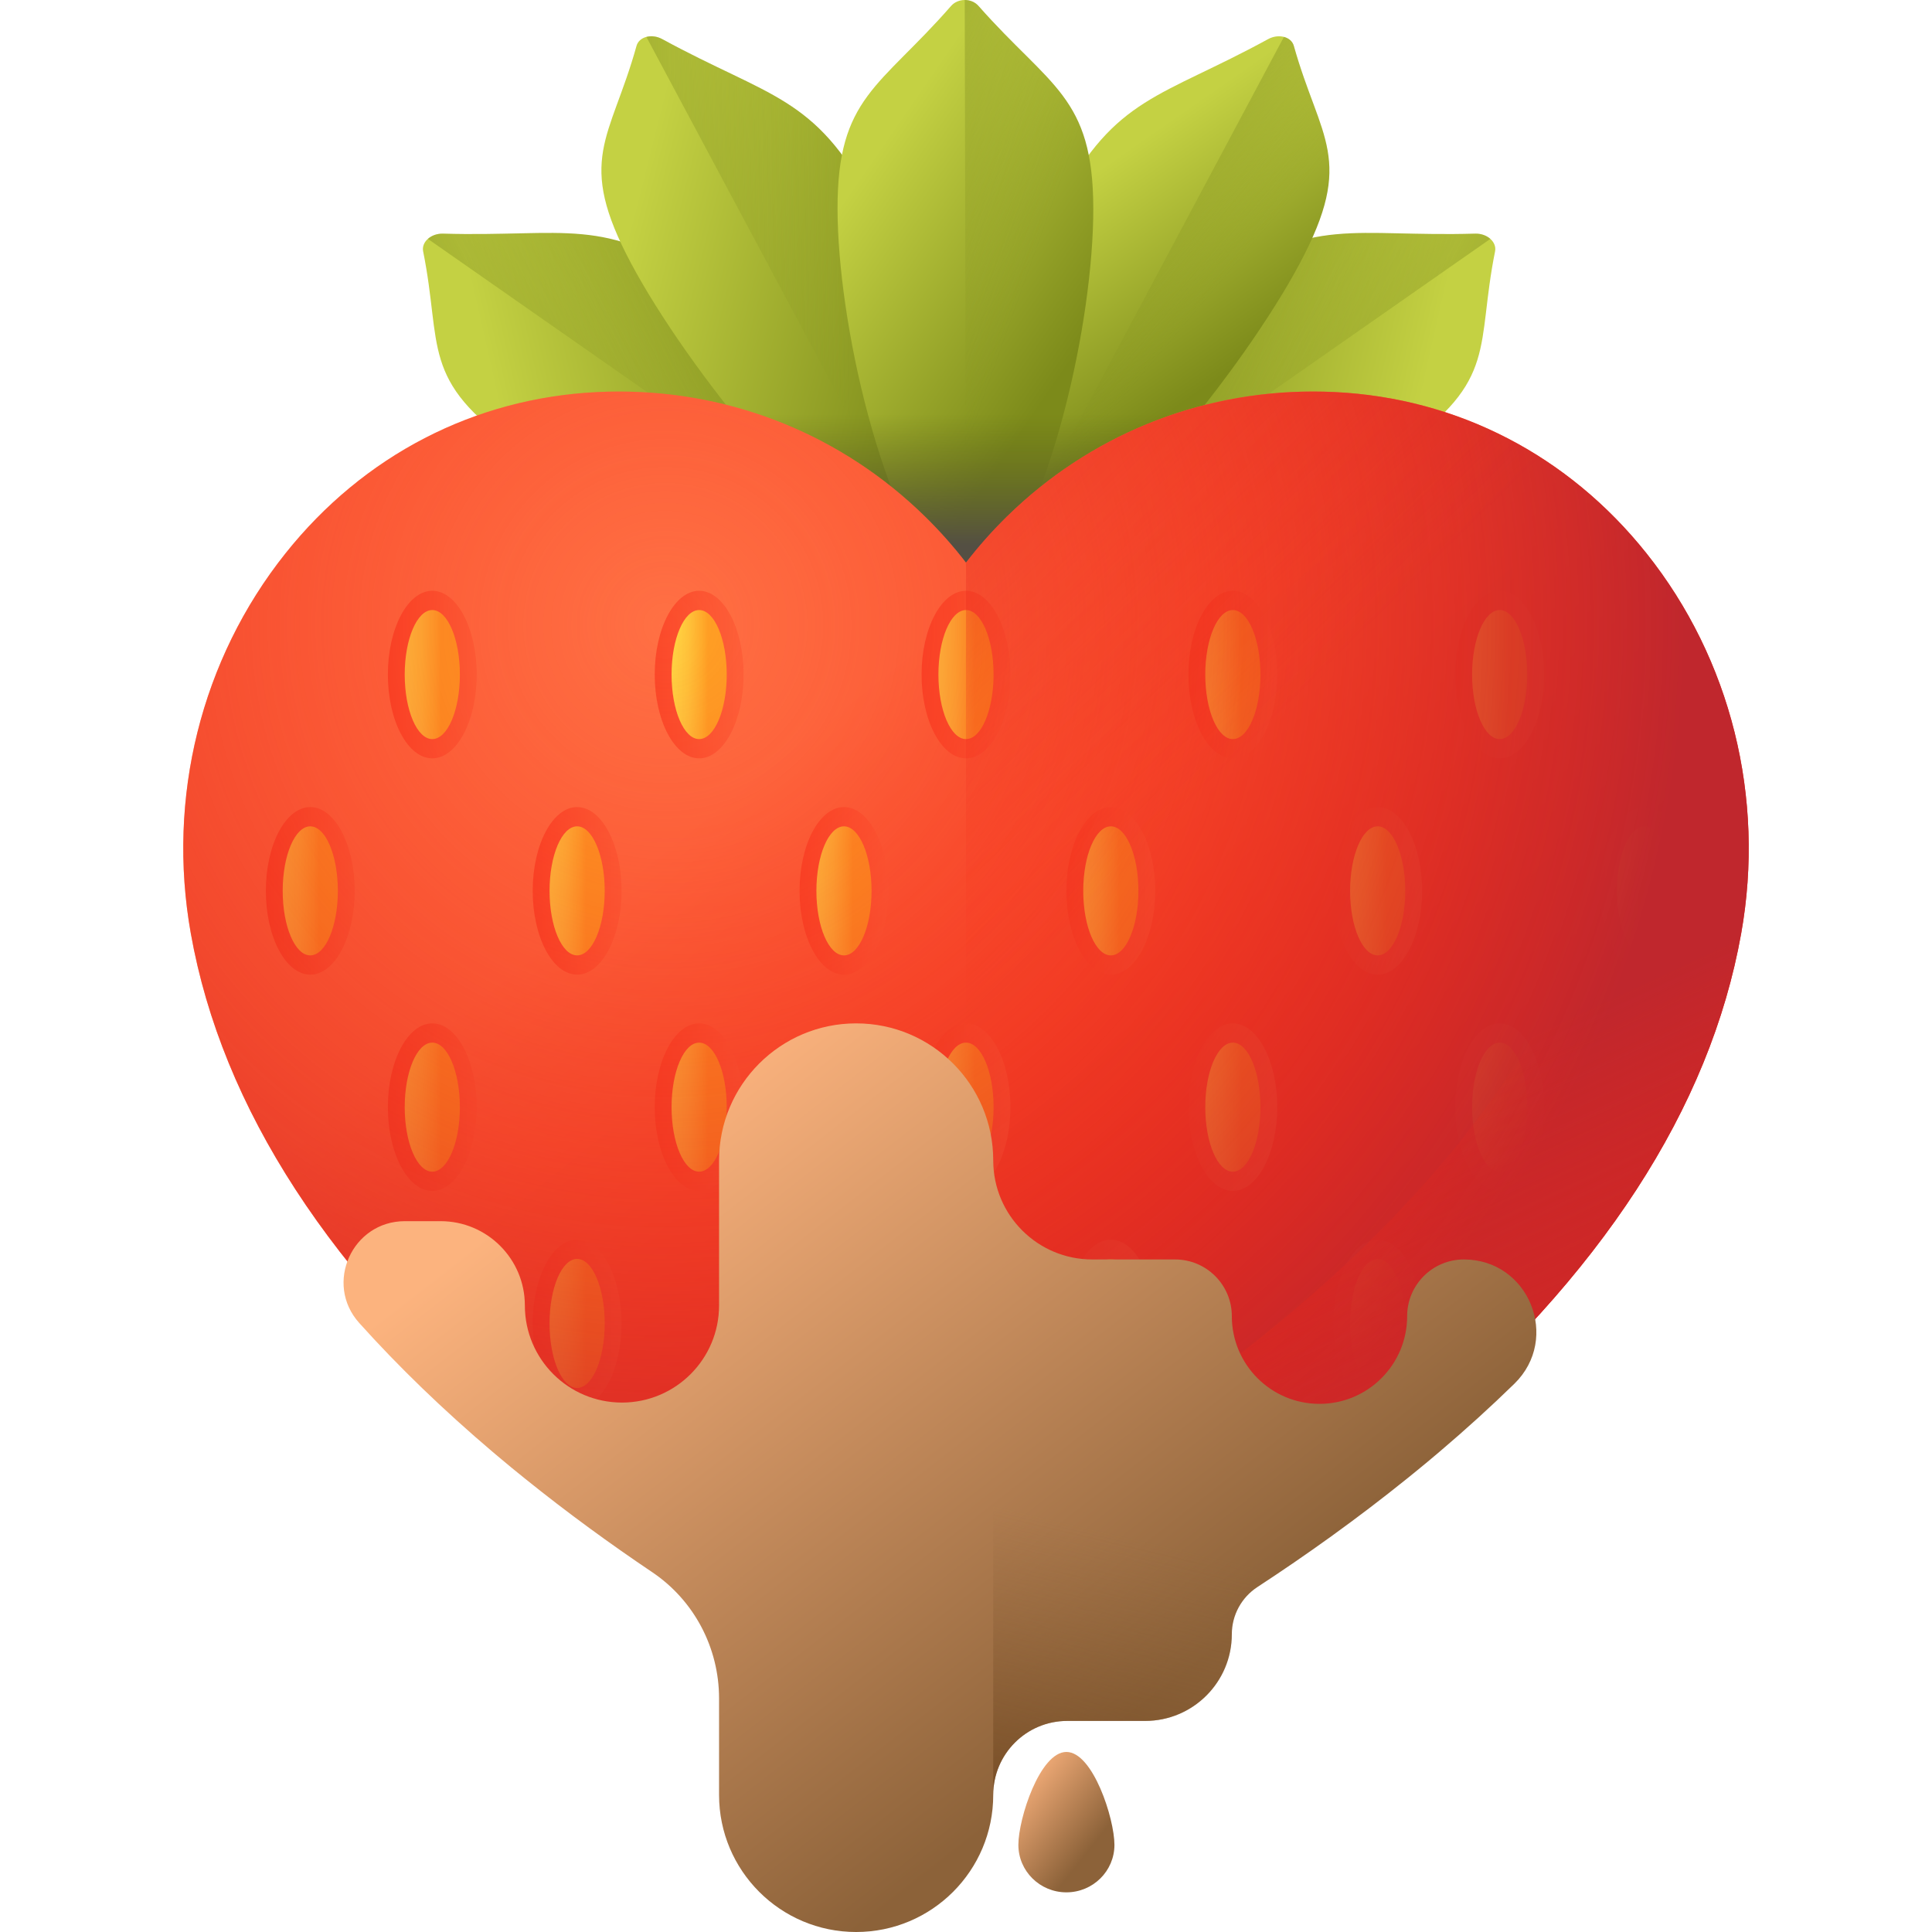 <svg id="Capa_1" enable-background="new 0 0 510 510" height="512" viewBox="0 0 510 510" width="512" xmlns="http://www.w3.org/2000/svg" xmlns:xlink="http://www.w3.org/1999/xlink"><linearGradient id="lg1"><stop offset="0" stop-color="#c4d143"/><stop offset="1" stop-color="#7c8a1a"/></linearGradient><linearGradient id="SVGID_1_" gradientTransform="matrix(.676 -.737 .603 .553 -556.153 255.138)" gradientUnits="userSpaceOnUse" x1="559.855" x2="640.932" xlink:href="#lg1" y1="521.688" y2="567.592"/><linearGradient id="lg2"><stop offset="0" stop-color="#7c8a1a" stop-opacity="0"/><stop offset=".315" stop-color="#768319" stop-opacity=".315"/><stop offset=".781" stop-color="#646f15" stop-opacity=".781"/><stop offset="1" stop-color="#5a6313"/></linearGradient><linearGradient id="SVGID_2_" gradientTransform="matrix(.676 -.737 .603 .553 -556.153 255.138)" gradientUnits="userSpaceOnUse" x1="618.515" x2="476.225" xlink:href="#lg2" y1="551.13" y2="509.455"/><linearGradient id="SVGID_3_" gradientTransform="matrix(-.676 -.737 -.603 .553 931.058 255.138)" gradientUnits="userSpaceOnUse" x1="471.039" x2="552.117" xlink:href="#lg1" y1="403.194" y2="449.099"/><linearGradient id="SVGID_4_" gradientTransform="matrix(-.676 -.737 -.603 .553 931.058 255.138)" gradientUnits="userSpaceOnUse" x1="529.699" x2="387.41" xlink:href="#lg2" y1="432.637" y2="390.962"/><linearGradient id="SVGID_5_" gradientTransform="matrix(.936 -.351 .287 .766 -496.543 -118.273)" gradientUnits="userSpaceOnUse" x1="545.866" x2="626.944" xlink:href="#lg1" y1="510.325" y2="556.23"/><linearGradient id="SVGID_6_" gradientTransform="matrix(.936 -.351 .287 .766 -496.543 -118.273)" gradientUnits="userSpaceOnUse" x1="604.526" x2="462.237" xlink:href="#lg2" y1="539.768" y2="498.093"/><linearGradient id="SVGID_7_" gradientTransform="matrix(.937 .349 -.286 .766 -1372.035 -1601.7)" gradientUnits="userSpaceOnUse" x1="2120.903" x2="2179.26" xlink:href="#lg1" y1="1199.317" y2="1232.357"/><linearGradient id="SVGID_8_" gradientTransform="matrix(.937 .349 -.286 .766 -1372.035 -1601.7)" gradientUnits="userSpaceOnUse" x1="2166.845" x2="2085.747" xlink:href="#lg2" y1="1221.845" y2="1198.093"/><linearGradient id="SVGID_9_" gradientTransform="matrix(1 -.002 .002 .818 -1103.666 -796.384)" gradientUnits="userSpaceOnUse" x1="1317.565" x2="1385.283" xlink:href="#lg1" y1="1053.342" y2="1091.682"/><linearGradient id="SVGID_10_" gradientTransform="matrix(1 -.002 .002 .818 -1103.666 -796.384)" gradientUnits="userSpaceOnUse" x1="1369.039" x2="1261.82" xlink:href="#lg2" y1="1078.939" y2="1047.536"/><linearGradient id="SVGID_11_" gradientUnits="userSpaceOnUse" x1="254.843" x2="254.843" y1="109.227" y2="143.881"><stop offset="0" stop-color="#5a6313" stop-opacity="0"/><stop offset="1" stop-color="#544f43"/></linearGradient><linearGradient id="lg3"><stop offset="0" stop-color="#ff7044"/><stop offset="1" stop-color="#f82814"/></linearGradient><linearGradient id="SVGID_12_" gradientUnits="userSpaceOnUse" x1="220.913" x2="365.364" xlink:href="#lg3" y1="186.76" y2="367.121"/><linearGradient id="SVGID_13_" gradientUnits="userSpaceOnUse" x1="136.791" x2="73.438" xlink:href="#lg3" y1="178.069" y2="178.069"/><linearGradient id="lg4"><stop offset="0" stop-color="#ffd945"/><stop offset=".257" stop-color="#ffd442"/><stop offset=".551" stop-color="#ffc63a"/><stop offset=".863" stop-color="#ffb02c"/><stop offset="1" stop-color="#ffa325"/></linearGradient><linearGradient id="SVGID_14_" gradientUnits="userSpaceOnUse" x1="104.977" x2="116.448" xlink:href="#lg4" y1="178.069" y2="178.069"/><linearGradient id="SVGID_15_" gradientUnits="userSpaceOnUse" x1="207.233" x2="143.88" xlink:href="#lg3" y1="178.069" y2="178.069"/><linearGradient id="SVGID_16_" gradientUnits="userSpaceOnUse" x1="175.419" x2="186.89" xlink:href="#lg4" y1="178.069" y2="178.069"/><linearGradient id="SVGID_17_" gradientUnits="userSpaceOnUse" x1="277.675" x2="214.322" xlink:href="#lg3" y1="178.069" y2="178.069"/><linearGradient id="SVGID_18_" gradientUnits="userSpaceOnUse" x1="245.861" x2="257.332" xlink:href="#lg4" y1="178.069" y2="178.069"/><linearGradient id="SVGID_19_" gradientUnits="userSpaceOnUse" x1="348.117" x2="284.764" xlink:href="#lg3" y1="178.069" y2="178.069"/><linearGradient id="SVGID_20_" gradientUnits="userSpaceOnUse" x1="316.303" x2="327.774" xlink:href="#lg4" y1="178.069" y2="178.069"/><linearGradient id="SVGID_21_" gradientUnits="userSpaceOnUse" x1="418.559" x2="355.206" xlink:href="#lg3" y1="178.069" y2="178.069"/><linearGradient id="SVGID_22_" gradientUnits="userSpaceOnUse" x1="386.745" x2="398.217" xlink:href="#lg4" y1="178.069" y2="178.069"/><linearGradient id="SVGID_23_" gradientUnits="userSpaceOnUse" x1="136.791" x2="73.438" xlink:href="#lg3" y1="292.259" y2="292.259"/><linearGradient id="SVGID_24_" gradientUnits="userSpaceOnUse" x1="104.977" x2="116.448" xlink:href="#lg4" y1="292.259" y2="292.259"/><linearGradient id="SVGID_25_" gradientUnits="userSpaceOnUse" x1="207.233" x2="143.88" xlink:href="#lg3" y1="292.259" y2="292.259"/><linearGradient id="SVGID_26_" gradientUnits="userSpaceOnUse" x1="175.419" x2="186.89" xlink:href="#lg4" y1="292.259" y2="292.259"/><linearGradient id="SVGID_27_" gradientUnits="userSpaceOnUse" x1="277.675" x2="214.322" xlink:href="#lg3" y1="292.259" y2="292.259"/><linearGradient id="SVGID_28_" gradientUnits="userSpaceOnUse" x1="245.861" x2="257.332" xlink:href="#lg4" y1="292.259" y2="292.259"/><linearGradient id="SVGID_29_" gradientUnits="userSpaceOnUse" x1="348.117" x2="284.764" xlink:href="#lg3" y1="292.259" y2="292.259"/><linearGradient id="SVGID_30_" gradientUnits="userSpaceOnUse" x1="316.303" x2="327.774" xlink:href="#lg4" y1="292.259" y2="292.259"/><linearGradient id="SVGID_31_" gradientUnits="userSpaceOnUse" x1="418.559" x2="355.206" xlink:href="#lg3" y1="292.259" y2="292.259"/><linearGradient id="SVGID_32_" gradientUnits="userSpaceOnUse" x1="386.745" x2="398.217" xlink:href="#lg4" y1="292.259" y2="292.259"/><linearGradient id="SVGID_33_" gradientUnits="userSpaceOnUse" x1="175.023" x2="111.67" xlink:href="#lg3" y1="349.354" y2="349.354"/><linearGradient id="SVGID_34_" gradientUnits="userSpaceOnUse" x1="143.209" x2="154.68" xlink:href="#lg4" y1="349.354" y2="349.354"/><linearGradient id="SVGID_35_" gradientUnits="userSpaceOnUse" x1="245.465" x2="182.112" xlink:href="#lg3" y1="349.354" y2="349.354"/><linearGradient id="SVGID_36_" gradientUnits="userSpaceOnUse" x1="213.651" x2="225.122" xlink:href="#lg4" y1="349.354" y2="349.354"/><linearGradient id="SVGID_37_" gradientUnits="userSpaceOnUse" x1="315.907" x2="252.554" xlink:href="#lg3" y1="349.354" y2="349.354"/><linearGradient id="SVGID_38_" gradientUnits="userSpaceOnUse" x1="284.093" x2="295.564" xlink:href="#lg4" y1="349.354" y2="349.354"/><linearGradient id="SVGID_39_" gradientUnits="userSpaceOnUse" x1="386.349" x2="322.996" xlink:href="#lg3" y1="349.354" y2="349.354"/><linearGradient id="SVGID_40_" gradientUnits="userSpaceOnUse" x1="354.535" x2="366.007" xlink:href="#lg4" y1="349.354" y2="349.354"/><linearGradient id="SVGID_41_" gradientUnits="userSpaceOnUse" x1="104.581" x2="41.228" xlink:href="#lg3" y1="235.164" y2="235.164"/><linearGradient id="SVGID_42_" gradientUnits="userSpaceOnUse" x1="72.767" x2="84.238" xlink:href="#lg4" y1="235.164" y2="235.164"/><linearGradient id="SVGID_43_" gradientUnits="userSpaceOnUse" x1="175.023" x2="111.67" xlink:href="#lg3" y1="235.164" y2="235.164"/><linearGradient id="SVGID_44_" gradientUnits="userSpaceOnUse" x1="143.209" x2="154.68" xlink:href="#lg4" y1="235.164" y2="235.164"/><linearGradient id="SVGID_45_" gradientUnits="userSpaceOnUse" x1="245.465" x2="182.112" xlink:href="#lg3" y1="235.164" y2="235.164"/><linearGradient id="SVGID_46_" gradientUnits="userSpaceOnUse" x1="213.651" x2="225.122" xlink:href="#lg4" y1="235.164" y2="235.164"/><linearGradient id="SVGID_47_" gradientUnits="userSpaceOnUse" x1="315.907" x2="252.554" xlink:href="#lg3" y1="235.164" y2="235.164"/><linearGradient id="SVGID_48_" gradientUnits="userSpaceOnUse" x1="284.093" x2="295.564" xlink:href="#lg4" y1="235.164" y2="235.164"/><linearGradient id="SVGID_49_" gradientUnits="userSpaceOnUse" x1="386.349" x2="322.996" xlink:href="#lg3" y1="235.164" y2="235.164"/><linearGradient id="SVGID_50_" gradientUnits="userSpaceOnUse" x1="354.535" x2="366.007" xlink:href="#lg4" y1="235.164" y2="235.164"/><linearGradient id="SVGID_51_" gradientUnits="userSpaceOnUse" x1="456.792" x2="393.439" xlink:href="#lg3" y1="235.164" y2="235.164"/><linearGradient id="SVGID_52_" gradientUnits="userSpaceOnUse" x1="424.978" x2="436.449" xlink:href="#lg4" y1="235.164" y2="235.164"/><radialGradient id="SVGID_53_" cx="175.638" cy="164.98" gradientUnits="userSpaceOnUse" r="269.148"><stop offset="0" stop-color="#f82814" stop-opacity="0"/><stop offset=".283" stop-color="#f42816" stop-opacity=".283"/><stop offset=".539" stop-color="#e9281a" stop-opacity=".539"/><stop offset=".783" stop-color="#d72723" stop-opacity=".783"/><stop offset="1" stop-color="#c0272d"/></radialGradient><linearGradient id="lg5"><stop offset="0" stop-color="#f82814" stop-opacity="0"/><stop offset="1" stop-color="#c0272d"/></linearGradient><linearGradient id="SVGID_54_" gradientUnits="userSpaceOnUse" x1="303.873" x2="363.688" xlink:href="#lg5" y1="319.149" y2="446.989"/><linearGradient id="SVGID_55_" gradientUnits="userSpaceOnUse" x1="289.169" x2="99.037" xlink:href="#lg5" y1="239.286" y2="45.425"/><linearGradient id="lg6"><stop offset="0" stop-color="#fcb37e"/><stop offset="1" stop-color="#8c6239"/></linearGradient><linearGradient id="SVGID_56_" gradientUnits="userSpaceOnUse" x1="266.76" x2="288.26" xlink:href="#lg6" y1="470.436" y2="487.436"/><linearGradient id="SVGID_57_" gradientUnits="userSpaceOnUse" x1="190.425" x2="316.311" xlink:href="#lg6" y1="277.713" y2="439.566"/><linearGradient id="SVGID_58_" gradientUnits="userSpaceOnUse" x1="315.018" x2="289.802" y1="409.72" y2="516.156"><stop offset="0" stop-color="#8c6239" stop-opacity="0"/><stop offset=".52" stop-color="#734a23" stop-opacity=".52"/><stop offset="1" stop-color="#603813"/></linearGradient><g><g><g><path d="m136.523 118.25c25.724 17.977 79.016 42.337 111.358 43.266 3.159.091 5.734-2.204 5.238-4.668-5.082-25.224-42.094-64.094-67.818-82.071s-36.024-12.168-68.365-13.097c-3.159-.091-5.734 2.204-5.238 4.668 5.083 25.224-.899 33.925 24.825 51.902z" fill="url(#SVGID_1_)"/><path d="m253.119 156.847c-5.082-25.224-42.094-64.094-67.818-82.071-25.724-17.976-36.024-12.167-68.365-13.096-1.58-.045-3.013.506-3.99 1.376l138.925 97.083c.976-.87 1.496-2.06 1.248-3.292z" fill="url(#SVGID_2_)"/></g><g><path d="m369.837 118.25c-25.724 17.977-79.016 42.337-111.358 43.266-3.159.091-5.734-2.204-5.238-4.668 5.082-25.224 42.094-64.094 67.818-82.071s36.024-12.167 68.365-13.096c3.159-.091 5.734 2.204 5.238 4.668-5.082 25.223.9 33.924-24.825 51.901z" fill="url(#SVGID_3_)"/><path d="m253.242 156.847c5.082-25.224 42.094-64.094 67.818-82.071s36.024-12.167 68.365-13.096c1.58-.045 3.013.506 3.99 1.376l-138.925 97.083c-.977-.87-1.496-2.06-1.248-3.292z" fill="url(#SVGID_4_)"/></g><g><g><path d="m166.65 69.627c14.792 27.678 51.271 73.534 79.685 89.01 2.775 1.512 6.111.632 6.784-1.79 6.893-24.79-8.499-76.208-23.291-103.887-14.792-27.678-26.606-27.164-55.019-42.64-2.775-1.512-6.111-.632-6.784 1.79-6.894 24.79-16.167 29.839-1.375 57.517z" fill="url(#SVGID_5_)"/><path d="m253.119 156.847c6.893-24.79-8.499-76.208-23.291-103.887-14.792-27.678-26.606-27.164-55.019-42.64-1.388-.756-2.915-.914-4.18-.58l79.887 149.477c1.264-.334 2.266-1.159 2.603-2.37z" fill="url(#SVGID_6_)"/></g><g><path d="m279.8 53.109c-14.773 27.683-30.214 79.046-23.273 103.777.678 2.416 4.019 3.284 6.797 1.766 28.433-15.543 65-61.418 79.774-89.101 14.773-27.683 5.376-32.722-1.565-57.453-.678-2.416-4.02-3.284-6.797-1.765-28.433 15.542-40.163 15.092-54.936 42.776z" fill="url(#SVGID_7_)"/><path d="m263.324 158.652c28.433-15.543 65-61.418 79.774-89.101 14.773-27.683 5.376-32.722-1.565-57.453-.339-1.208-1.344-2.029-2.611-2.358l-79.783 149.504c1.267.329 2.796.167 4.185-.592z" fill="url(#SVGID_8_)"/></g></g><g><path d="m221.088 55.149c.065 29.552 11.392 81.438 30.304 102.884 1.847 2.095 5.412 2.085 7.25-.019 18.817-21.547 30.025-73.493 29.959-103.045-.065-29.552-11.392-31.957-30.304-53.403-1.847-2.095-5.411-2.085-7.25.019-18.817 21.547-30.025 24.012-29.959 53.564z" fill="url(#SVGID_9_)"/><path d="m258.641 158.013c18.817-21.547 30.025-73.493 29.959-103.045-.065-29.552-11.392-31.957-30.304-53.403-.924-1.047-2.276-1.569-3.628-1.565l.352 159.598c1.352-.004 2.702-.532 3.621-1.585z" fill="url(#SVGID_10_)"/></g><path d="m189.628 104.257c17 22.084 38.505 44.465 56.707 54.38 1.976 1.076 4.231.935 5.612-.106 1.674 1.347 4.201 1.413 5.94.166 1.395.914 3.546.989 5.437-.045 18.197-9.947 39.719-32.319 56.734-54.395z" fill="url(#SVGID_11_)"/></g><g><path d="m255 446.893c-7.5 0-15.013-1.776-21.725-5.135-20.285-10.152-59.899-31.921-97.267-63.657-48.611-41.284-77.425-85.596-85.64-131.707-6.381-35.82 2.729-72.387 24.995-100.325 20.622-25.873 49.842-40.994 82.28-42.575 1.907-.093 3.84-.14 5.743-.14 30.391 0 59.082 11.713 80.786 32.98 3.92 3.842 7.535 7.918 10.827 12.196 3.293-4.279 6.908-8.356 10.828-12.198 21.703-21.267 50.394-32.979 80.787-32.979 1.903 0 3.835.047 5.743.14 32.438 1.581 61.66 16.701 82.281 42.576 22.266 27.938 31.375 64.504 24.993 100.324-8.214 46.11-37.027 90.423-85.639 131.707-37.367 31.734-76.979 53.504-97.267 63.657-6.712 3.36-14.225 5.136-21.725 5.136z" fill="url(#SVGID_12_)"/><g><g><g><ellipse cx="114.116" cy="178.069" fill="url(#SVGID_13_)" rx="11.728" ry="22.115"/><ellipse cx="114.116" cy="178.069" fill="url(#SVGID_14_)" rx="7.281" ry="17.033"/></g><g><ellipse cx="184.558" cy="178.069" fill="url(#SVGID_15_)" rx="11.728" ry="22.115"/><ellipse cx="184.558" cy="178.069" fill="url(#SVGID_16_)" rx="7.281" ry="17.033"/></g><g><ellipse cx="255" cy="178.069" fill="url(#SVGID_17_)" rx="11.728" ry="22.115"/><ellipse cx="255" cy="178.069" fill="url(#SVGID_18_)" rx="7.281" ry="17.033"/></g><g><ellipse cx="325.442" cy="178.069" fill="url(#SVGID_19_)" rx="11.728" ry="22.115"/><ellipse cx="325.442" cy="178.069" fill="url(#SVGID_20_)" rx="7.281" ry="17.033"/></g><g><ellipse cx="395.884" cy="178.069" fill="url(#SVGID_21_)" rx="11.728" ry="22.115"/><ellipse cx="395.884" cy="178.069" fill="url(#SVGID_22_)" rx="7.281" ry="17.033"/></g></g><g><g><ellipse cx="114.116" cy="292.259" fill="url(#SVGID_23_)" rx="11.728" ry="22.115"/><ellipse cx="114.116" cy="292.259" fill="url(#SVGID_24_)" rx="7.281" ry="17.033"/></g><g><ellipse cx="184.558" cy="292.259" fill="url(#SVGID_25_)" rx="11.728" ry="22.115"/><ellipse cx="184.558" cy="292.259" fill="url(#SVGID_26_)" rx="7.281" ry="17.033"/></g><g><ellipse cx="255" cy="292.259" fill="url(#SVGID_27_)" rx="11.728" ry="22.115"/><ellipse cx="255" cy="292.259" fill="url(#SVGID_28_)" rx="7.281" ry="17.033"/></g><g><ellipse cx="325.442" cy="292.259" fill="url(#SVGID_29_)" rx="11.728" ry="22.115"/><ellipse cx="325.442" cy="292.259" fill="url(#SVGID_30_)" rx="7.281" ry="17.033"/></g><g><ellipse cx="395.884" cy="292.259" fill="url(#SVGID_31_)" rx="11.728" ry="22.115"/><ellipse cx="395.884" cy="292.259" fill="url(#SVGID_32_)" rx="7.281" ry="17.033"/></g></g><g><g><ellipse cx="152.348" cy="349.354" fill="url(#SVGID_33_)" rx="11.728" ry="22.115"/><ellipse cx="152.348" cy="349.354" fill="url(#SVGID_34_)" rx="7.281" ry="17.033"/></g><g><ellipse cx="222.79" cy="349.354" fill="url(#SVGID_35_)" rx="11.728" ry="22.115"/><ellipse cx="222.79" cy="349.354" fill="url(#SVGID_36_)" rx="7.281" ry="17.033"/></g><g><ellipse cx="293.232" cy="349.354" fill="url(#SVGID_37_)" rx="11.728" ry="22.115"/><ellipse cx="293.232" cy="349.354" fill="url(#SVGID_38_)" rx="7.281" ry="17.033"/></g><g><ellipse cx="363.674" cy="349.354" fill="url(#SVGID_39_)" rx="11.728" ry="22.115"/><ellipse cx="363.674" cy="349.354" fill="url(#SVGID_40_)" rx="7.281" ry="17.033"/></g></g><g><g><ellipse cx="81.906" cy="235.164" fill="url(#SVGID_41_)" rx="11.728" ry="22.115"/><ellipse cx="81.906" cy="235.164" fill="url(#SVGID_42_)" rx="7.281" ry="17.033"/></g><g><ellipse cx="152.348" cy="235.164" fill="url(#SVGID_43_)" rx="11.728" ry="22.115"/><ellipse cx="152.348" cy="235.164" fill="url(#SVGID_44_)" rx="7.281" ry="17.033"/></g><g><ellipse cx="222.79" cy="235.164" fill="url(#SVGID_45_)" rx="11.728" ry="22.115"/><ellipse cx="222.79" cy="235.164" fill="url(#SVGID_46_)" rx="7.281" ry="17.033"/></g><g><ellipse cx="293.232" cy="235.164" fill="url(#SVGID_47_)" rx="11.728" ry="22.115"/><ellipse cx="293.232" cy="235.164" fill="url(#SVGID_48_)" rx="7.281" ry="17.033"/></g><g><ellipse cx="363.674" cy="235.164" fill="url(#SVGID_49_)" rx="11.728" ry="22.115"/><ellipse cx="363.674" cy="235.164" fill="url(#SVGID_50_)" rx="7.281" ry="17.033"/></g><g><g><ellipse cx="434.117" cy="235.164" fill="url(#SVGID_51_)" rx="11.728" ry="22.115"/><ellipse cx="434.117" cy="235.164" fill="url(#SVGID_52_)" rx="7.281" ry="17.033"/></g></g></g></g><path d="m255 446.893c-7.5 0-15.013-1.776-21.725-5.135-20.285-10.152-59.899-31.921-97.267-63.657-48.611-41.284-77.425-85.596-85.64-131.707-6.381-35.82 2.729-72.387 24.995-100.325 20.622-25.873 49.842-40.994 82.28-42.575 1.907-.093 3.84-.14 5.743-.14 30.391 0 59.082 11.713 80.786 32.98 3.92 3.842 7.535 7.918 10.827 12.196 3.293-4.279 6.908-8.356 10.828-12.198 21.703-21.267 50.394-32.979 80.787-32.979 1.903 0 3.835.047 5.743.14 32.438 1.581 61.66 16.701 82.281 42.576 22.266 27.938 31.375 64.504 24.993 100.324-8.214 46.11-37.027 90.423-85.639 131.707-37.367 31.734-76.979 53.504-97.267 63.657-6.712 3.36-14.225 5.136-21.725 5.136z" fill="url(#SVGID_53_)"/><path d="m434.638 146.07c-7.73-9.699-16.668-17.886-26.53-24.417 18.005 26.738 24.987 59.881 19.191 92.408-8.214 46.11-37.027 90.423-85.639 131.707-37.367 31.734-76.979 53.504-97.267 63.657-6.713 3.36-14.225 5.135-21.725 5.135s-15.013-1.776-21.725-5.135c-20.285-10.152-59.899-31.921-97.267-63.657-1.601-1.36-3.177-2.723-4.735-4.089 10.702 12.372 23.058 24.523 37.068 36.421 37.368 31.735 76.982 53.505 97.267 63.657 6.713 3.359 14.225 5.135 21.725 5.135s15.013-1.775 21.725-5.135c20.288-10.153 59.9-31.923 97.267-63.657 48.612-41.284 77.425-85.597 85.639-131.707 6.382-35.818-2.728-72.385-24.994-100.323z" fill="url(#SVGID_54_)"/><path d="m352.357 103.494c-1.907-.093-3.84-.14-5.743-.14-30.393 0-59.084 11.712-80.787 32.979-3.92 3.842-7.534 7.918-10.827 12.196v298.363c7.5 0 15.013-1.775 21.725-5.135 20.288-10.153 59.9-31.923 97.267-63.657 48.612-41.284 77.425-85.597 85.639-131.707 6.382-35.82-2.727-72.386-24.993-100.324-20.621-25.874-49.843-40.994-82.281-42.575z" fill="url(#SVGID_55_)"/></g><path d="m294.184 486.995c0 6.923-5.677 12.536-12.68 12.536s-12.68-5.613-12.68-12.536 5.677-24.526 12.68-24.526 12.68 17.603 12.68 24.526z" fill="url(#SVGID_56_)"/><path d="m371.452 347.444c0 12.78-10.36 23.14-23.14 23.14-12.78 0-23.14-10.36-23.14-23.14 0-8.272-6.706-14.977-14.977-14.977h-21.87c-14.434 0-26.134-11.701-26.134-26.134 0-19.986-16.202-36.188-36.188-36.188-19.986 0-36.188 16.202-36.188 36.188v38.277c0 14.156-11.476 25.633-25.633 25.633-14.156 0-25.633-11.476-25.633-25.633 0-12.29-9.963-22.253-22.253-22.253h-9.415c-13.926 0-21.366 16.499-12.064 26.863 10.361 11.542 22.108 22.896 35.228 34.043.469.399.938.798 1.407 1.185 2.357 1.994 4.727 3.941 7.096 5.841 11.325 9.131 22.712 17.389 33.621 24.731 11.068 7.449 17.644 19.972 17.644 33.313v25.48c0 19.986 16.202 36.188 36.188 36.188 19.986 0 36.188-16.202 36.188-36.188 0-10.786 8.744-19.53 19.53-19.53h20.558c12.644 0 22.894-10.25 22.894-22.894 0-5.03 2.549-9.702 6.76-12.454 12.669-8.28 26.132-17.852 39.52-28.646 1.818-1.466 3.648-2.956 5.465-4.469 1.009-.844 2.029-1.701 3.038-2.557 6.982-5.928 13.575-11.917 19.776-17.962 12.295-11.986 3.869-32.834-13.302-32.834-8.271-.001-14.976 6.705-14.976 14.977z" fill="url(#SVGID_57_)"/><path d="m386.429 332.466c-8.272 0-14.977 6.705-14.977 14.977 0 12.78-10.36 23.14-23.14 23.14-12.78 0-23.14-10.36-23.14-23.14 0-8.272-6.706-14.977-14.977-14.977h-21.87c-14.434 0-26.134-11.701-26.134-26.134v167.48c0-10.786 8.744-19.53 19.53-19.53h20.558c12.644 0 22.894-10.25 22.894-22.894 0-5.03 2.549-9.702 6.76-12.454 12.669-8.28 26.132-17.852 39.52-28.646 1.818-1.466 3.648-2.956 5.465-4.469 1.009-.844 2.029-1.701 3.038-2.557 6.982-5.928 13.575-11.917 19.776-17.962 12.294-11.986 3.868-32.834-13.303-32.834z" fill="url(#SVGID_58_)"/></g></svg>
